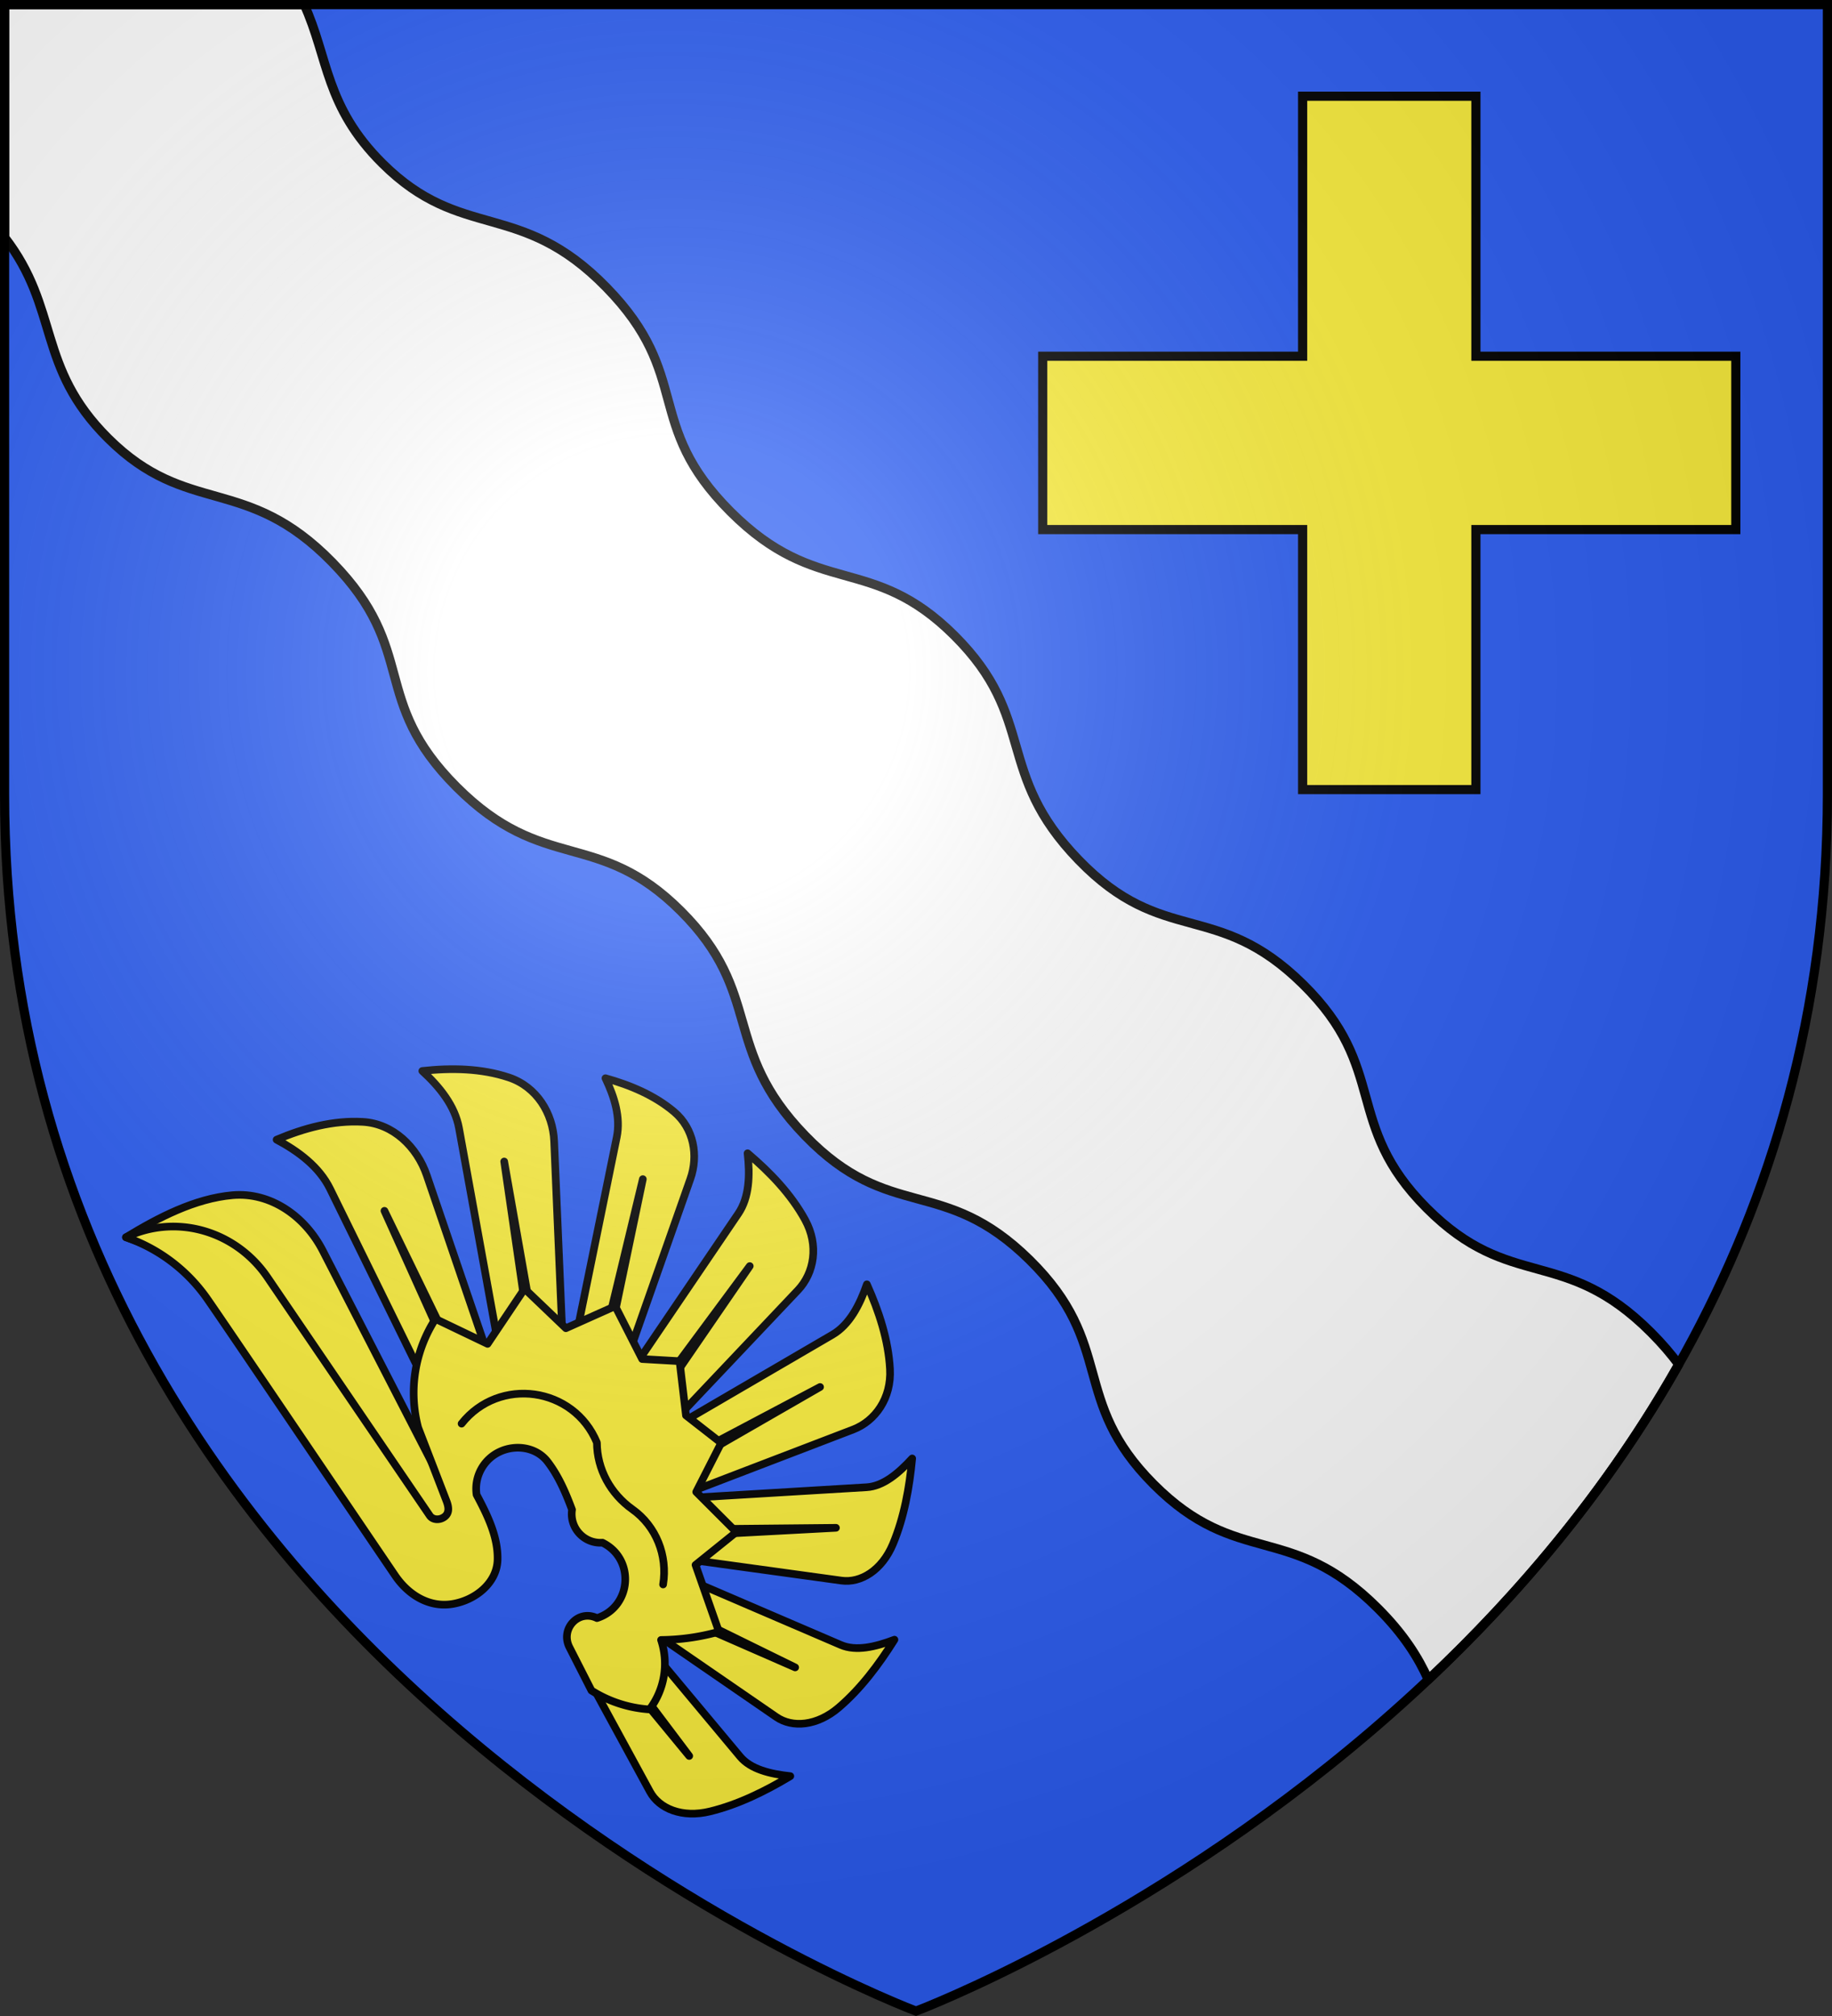<svg xmlns="http://www.w3.org/2000/svg" width="600" height="660" viewBox="-300 -300 600 660"><rect x="-300" y="-300" width="600" height="660" fill="#333333" stroke="none"/><radialGradient id="a" cx="-80" cy="-80" r="405" gradientUnits="userSpaceOnUse"><stop offset="0" stop-color="#fff" stop-opacity=".31"/><stop offset=".19" stop-color="#fff" stop-opacity=".25"/><stop offset=".6" stop-color="#6b6b6b" stop-opacity=".125"/><stop offset="1" stop-opacity=".125"/></radialGradient><path fill="#2b5df2" d="M-298.5-298.5h597v258.543C298.5 246.291 0 358.5 0 358.5S-298.5 246.291-298.5-39.957z"/><g stroke="#000"><path fill="#fff" fill-rule="evenodd" stroke-linecap="round" stroke-linejoin="round" stroke-width="3" d="M-298.5-298.5v76.191c18.143 23.46 10.368 42.398 33.893 65.793 26.04 25.898 45.064 11.566 73.459 40.639 28.394 29.073 12.034 44.822 40.666 73.484s46.234 13.48 73.484 40.666S-64.062 43.117-36.33 71.76 8.853 84.58 37.182 112.453s13.087 45.816 40.611 73.43 44.87 12.05 73.514 40.693c8.443 8.443 13.228 16.08 16.464 23.305 30.007-28.265 58.998-62.482 82.022-103.2-2.491-3.368-5.454-6.85-9.092-10.488-28.615-28.614-45.934-13.08-73.43-40.666s-12.284-45.504-40.583-73.347-45.7-12.025-73.403-40.639S39.84-64.733 12.617-91.891s-44.8-12.005-73.402-40.638c-28.603-28.634-12.274-44.359-40.639-73.403s-47.334-14.712-73.347-40.584c-18.742-18.638-17.618-34.455-25.588-51.984z"/><g stroke-linecap="round" stroke-linejoin="round" stroke-miterlimit="3" stroke-width="2.5" color-interpolation-filters="sRGB"><path fill="#fcef3c" fill-rule="evenodd" d="m-95.05 230.236-17.617 9.428 25.54 46.901c3.045 5.593 10.554 8.68 19.636 6.472 9.171-2.229 18.013-6.563 26.329-11.562-6.658-.71-12.98-2.254-16.443-6.4zm20.776 44.633-27.67-33.589 1.69-.904zm-4.038-59.404-11.44 16.372 44.012 30.283c5.248 3.61 13.342 2.969 20.441-3.105 7.17-6.133 13.092-13.996 18.244-22.213-6.259 2.376-12.596 3.857-17.561 1.725zm38.738 30.413-39.884-17.447 1.097-1.57zm-34.927-55.482-2.858 19.763 52.936 7.297c6.313.87 13.255-3.337 16.865-11.95 3.647-8.7 5.4-18.382 6.308-28.037-4.522 4.933-9.518 9.102-14.912 9.425zm48.283 9.781-43.476 2.318.274-1.895zm-62.407-27.5 7.058 18.682 60.953-23.352C-13.346 165.223-8 157.749-8.52 148.228c-.521-9.516-3.595-18.914-7.569-27.769-2.356 6.798-5.707 13.253-11.28 16.503zm57.207-18.6L-77.22 180.44l-.677-1.792zm-66.574 1.885 14.444 13.802 44.869-47.375c5.35-5.649 6.938-14.698 2.351-23.059-4.585-8.358-11.42-15.506-18.834-21.776.816 7.148.585 14.416-3.036 19.753zm43.545-41.473-29.902 43.552-1.386-1.324zm-58.1 29.02 16.346 5.823 22.315-63.43c2.659-7.56 1.163-16.428-5.321-21.904-6.407-5.41-14.372-8.754-22.503-11.008 2.932 6.083 5.02 12.82 3.709 19.245zm23.079-57.484-11.093 53.088-1.562-.557zm-45.474 64.483 19.665-.746-3.241-76.195c-.386-9.083-5.702-17.796-14.842-20.834-9.027-3-18.823-3.17-28.336-2.122 5.653 5.174 10.69 11.392 12.018 18.71zm.067-70.256 10.697 60.587-1.885.072zm-17.508 89.4 18.929-6.356-26.775-78.504c-3.192-9.36-11.039-16.938-20.917-17.513-9.699-.565-19.321 2.038-28.264 5.83 7.11 3.79 13.954 8.863 17.505 16.091zm-21.709-73.25 29.2 60.119-1.809.607zm5.465 118.393 22.641-11.514-48.307-93.845c-5.756-11.184-17.04-19.264-29.577-18.155-12.313 1.089-24.33 7.344-34.88 13.78 9.651 3.45 19.595 7.376 25.409 15.813zm-40.954-88.169 47.936 70.244-2.17 1.104z"/><path fill="#fcef3c" fill-rule="evenodd" d="M-258.75 105.06a54.1 54.1 0 0 1 26.626 20.15c6.369 9.128 41.017 60.39 61.525 90.584 4.299 6.33 11.057 10.513 18.623 9.346s14.752-6.874 14.934-14.521c.18-7.508-3.342-14.643-6.872-21.273a13.37 13.37 0 0 1 7.58-14.073c5.363-2.5 12.054-1.449 15.664 3.239 3.604 4.68 5.956 10.204 8.019 15.74-.891 5.947 3.951 11.195 9.957 10.79 10.782 5.296 9.64 21.01-1.795 24.693-6.067-2.967-12.084 3.532-9.02 9.546l7.217 14.166a40.65 40.65 0 0 0 19.017 6.183 24.75 24.75 0 0 0 3.78-22.736 72.7 72.7 0 0 0 18.96-2.702l-7.673-21.86 13.364-10.76-13.137-13.137 8.182-16.051-11.533-9.003-2.1-17.754-12.259-.706-8.82-17.313-16.152 7.227-13.536-12.934-12.116 18.053-17.06-8.173a44.6 44.6 0 0 0-5.67 35.586l9.267 24.019c.705 1.827 1.031 3.748-.448 5.033s-3.948 1.364-5.051-.255l-53.136-78.01c-10.314-15.143-29.794-20.983-46.337-13.093"/><path fill="none" d="M-148.825 166.076c12.297-15.511 36.755-12.088 44.316 6.203.049 8.743 4.484 16.773 11.62 21.835 7.804 5.537 11.595 15.17 10.06 24.61"/></g><path fill="#fcef3c" fill-rule="evenodd" stroke-width="3" d="M126.625-268.5v85.125H41.5v56.75h85.125V-41.5h56.75v-85.125H268.5v-56.75h-85.125V-268.5z"/></g><path fill="url(#a)" d="M-298.5-298.5h597v258.543C298.5 246.291 0 358.5 0 358.5S-298.5 246.291-298.5-39.957z"/><path fill="none" stroke="#000" stroke-width="3" d="M-298.5-298.5h597v258.503C298.5 246.206 0 358.398 0 358.398S-298.5 246.206-298.5-39.997z"/></svg>